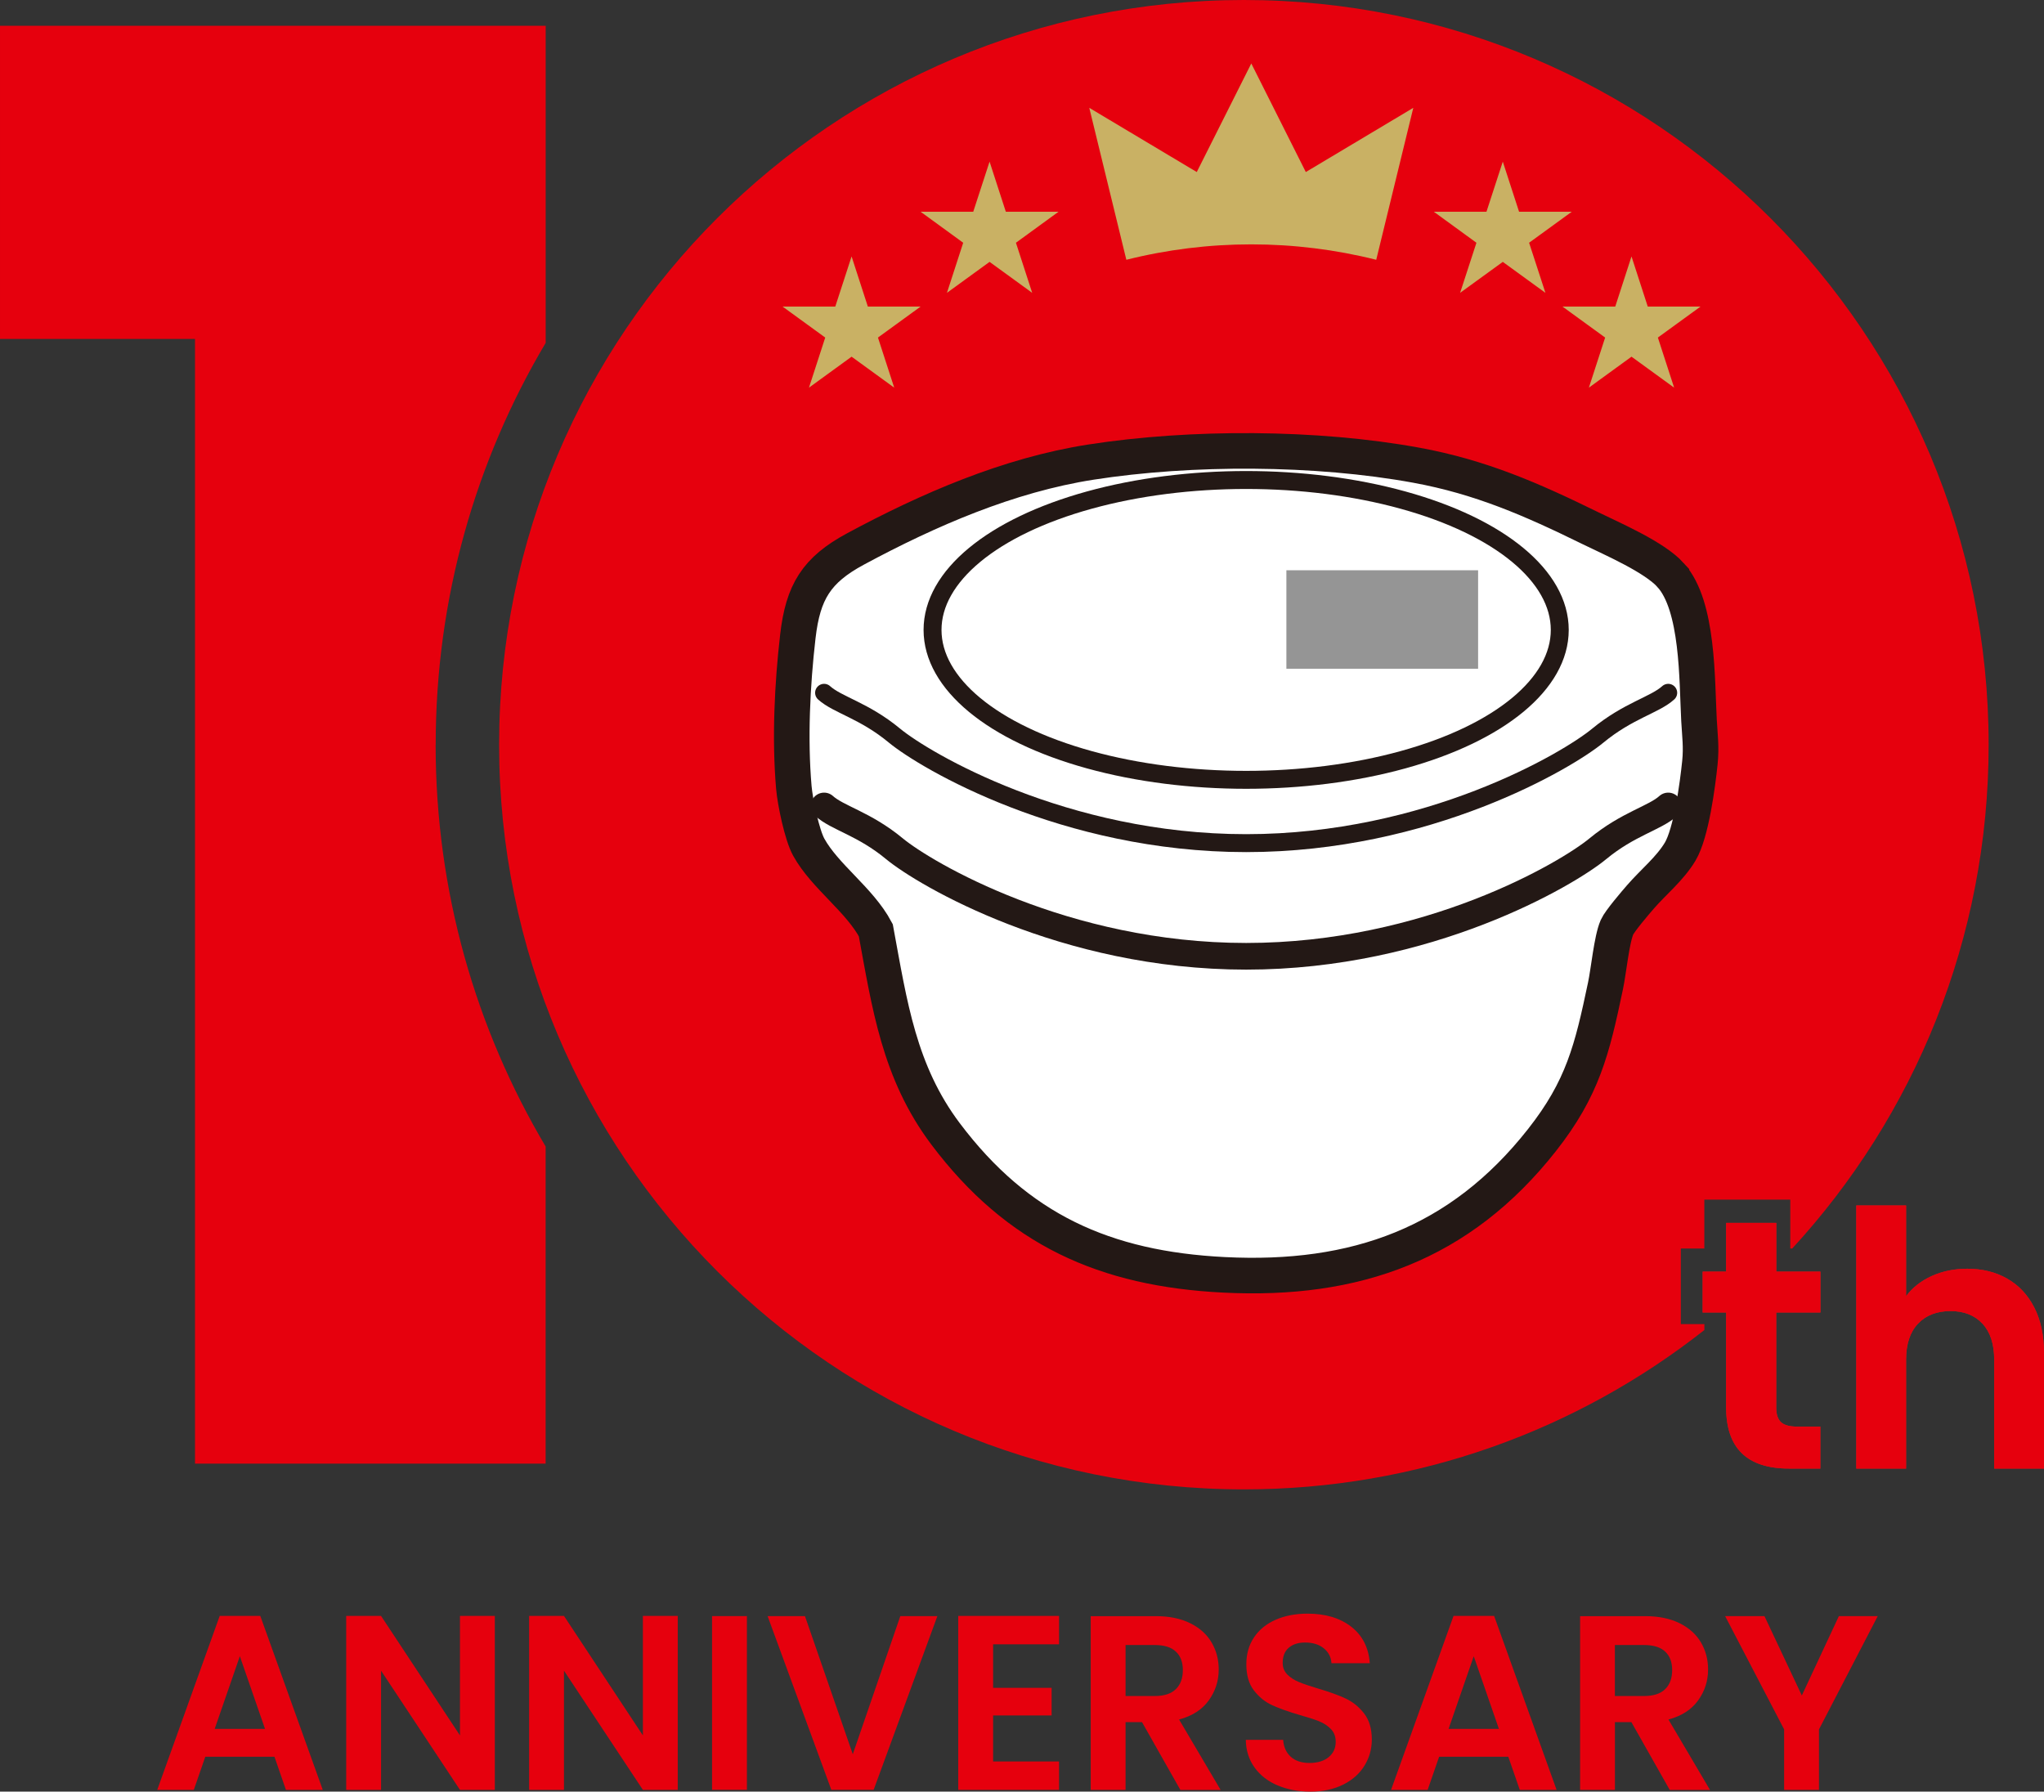 <svg viewBox="0 0 341.91 299.72" xmlns="http://www.w3.org/2000/svg"><rect x="0" y="0" width="341.91" height="299.72" fill="#333333" stroke="none"/><path d="m285.1 221.51h-3.94v-12.64h3.93v-8.18h14.38v8.18h.32c20.4-22.18 32.86-51.78 32.86-84.29-.01-68.81-55.78-124.58-124.58-124.58s-124.58 55.77-124.58 124.58 55.77 124.58 124.58 124.58c29.08 0 55.83-9.96 77.03-26.66v-.98z" fill="#e6000d"/><path d="m297.12 219.57v15.94c0 1.11.27 1.91.8 2.41.54.5 1.44.74 2.71.74h3.87v7.02h-5.23c-7.02 0-10.53-3.41-10.53-10.23v-15.88h-3.93v-6.84h3.93v-8.15h8.39v8.15h7.38v6.84h-7.38z" fill="#ca1e1d"/><path d="m335.72 213.89c1.94 1.09 3.46 2.7 4.55 4.82s1.64 4.67 1.64 7.64v19.33h-8.33v-18.2c0-2.62-.65-4.63-1.96-6.04s-3.09-2.11-5.35-2.11-4.11.7-5.44 2.11-1.99 3.42-1.99 6.04v18.2h-8.33v-44.02h8.33v15.17c1.07-1.43 2.5-2.55 4.28-3.36s3.77-1.22 5.95-1.22c2.5 0 4.72.54 6.66 1.64z" fill="#ca1e1d"/><g fill="#e6000d"><path d="m297.12 219.57v15.94c0 1.11.27 1.91.8 2.41.54.5 1.44.74 2.71.74h3.87v7.02h-5.23c-7.02 0-10.53-3.41-10.53-10.23v-15.88h-3.93v-6.84h3.93v-8.15h8.39v8.15h7.38v6.84h-7.38z"/><path d="m335.72 213.89c1.94 1.09 3.46 2.7 4.55 4.82s1.64 4.67 1.64 7.64v19.33h-8.33v-18.2c0-2.62-.65-4.63-1.96-6.04s-3.09-2.11-5.35-2.11-4.11.7-5.44 2.11-1.99 3.42-1.99 6.04v18.2h-8.33v-44.02h8.33v15.17c1.07-1.43 2.5-2.55 4.28-3.36s3.77-1.22 5.95-1.22c2.5 0 4.72.54 6.66 1.64z"/><path d="m45.92 293.89h-11.58l-1.92 5.54h-6.12l10.45-29.1h6.79l10.45 29.1h-6.16l-1.92-5.54zm-1.59-4.66-4.21-12.16-4.21 12.16h8.41z"/><path d="m82.77 299.43h-5.83l-13.2-19.94v19.94h-5.83v-29.1h5.83l13.2 19.99v-19.99h5.83z"/><path d="m113.37 299.43h-5.83l-13.2-19.94v19.94h-5.83v-29.1h5.83l13.2 19.99v-19.99h5.83z"/><path d="m124.94 270.36v29.06h-5.83v-29.06z"/><path d="m156.8 270.36-10.66 29.06h-7.08l-10.66-29.06h6.25l8 23.11 7.95-23.11z"/><path d="m166.12 275.07v7.29h9.79v4.62h-9.79v7.7h11.03v4.75h-16.86v-29.1h16.86v4.75h-11.03z"/><path d="m197.44 299.43-6.41-11.33h-2.75v11.33h-5.83v-29.06h10.91c2.25 0 4.16.4 5.75 1.19 1.58.79 2.77 1.86 3.56 3.21s1.19 2.85 1.19 4.52c0 1.92-.56 3.64-1.67 5.18s-2.76 2.6-4.96 3.19l6.95 11.78h-6.75zm-9.16-15.7h4.87c1.58 0 2.76-.38 3.54-1.15.78-.76 1.17-1.82 1.17-3.18s-.39-2.37-1.17-3.1c-.78-.74-1.96-1.1-3.54-1.1h-4.87v8.54z"/><path d="m213.7 298.68c-1.62-.69-2.91-1.69-3.85-3-.94-1.3-1.43-2.85-1.46-4.62h6.25c.08 1.19.51 2.14 1.27 2.83s1.81 1.04 3.14 1.04 2.43-.33 3.21-.98 1.17-1.5 1.17-2.56c0-.86-.26-1.57-.79-2.12s-1.19-.99-1.98-1.31-1.88-.67-3.27-1.06c-1.89-.55-3.42-1.1-4.6-1.64s-2.19-1.36-3.04-2.46-1.27-2.56-1.27-4.39c0-1.72.43-3.22 1.29-4.5s2.07-2.26 3.62-2.94 3.33-1.02 5.33-1.02c3 0 5.43.73 7.31 2.19 1.87 1.46 2.91 3.49 3.1 6.1h-6.41c-.06-1-.48-1.83-1.27-2.48s-1.84-.98-3.14-.98c-1.14 0-2.05.29-2.73.87s-1.02 1.43-1.02 2.54c0 .78.26 1.42.77 1.94.51.51 1.15.93 1.92 1.25.76.32 1.84.69 3.23 1.1 1.89.56 3.43 1.11 4.62 1.67s2.22 1.39 3.08 2.5 1.29 2.57 1.29 4.37c0 1.56-.4 3-1.21 4.33-.8 1.33-1.98 2.39-3.54 3.18s-3.4 1.19-5.54 1.19c-2.03 0-3.85-.35-5.47-1.04z"/><path d="m252.31 293.89h-11.58l-1.92 5.54h-6.12l10.45-29.1h6.79l10.45 29.1h-6.16l-1.92-5.54zm-1.58-4.66-4.21-12.16-4.21 12.16h8.41z"/><path d="m279.3 299.43-6.41-11.33h-2.75v11.33h-5.83v-29.06h10.91c2.25 0 4.16.4 5.75 1.19 1.58.79 2.77 1.86 3.56 3.21s1.19 2.85 1.19 4.52c0 1.92-.56 3.64-1.67 5.18s-2.76 2.6-4.96 3.19l6.95 11.78h-6.75zm-9.17-15.7h4.87c1.58 0 2.76-.38 3.54-1.15.78-.76 1.17-1.82 1.17-3.18s-.39-2.37-1.17-3.1c-.78-.74-1.96-1.1-3.54-1.1h-4.87v8.54z"/><path d="m314.1 270.36-9.83 18.95v10.12h-5.83v-10.12l-9.87-18.95h6.58l6.25 13.28 6.2-13.28z"/><path d="m72.88 124.58c0-24.55 6.71-47.53 18.4-67.22v-53.05h-91.28v52.39h32.62v188.15h58.65v-53.05c-11.68-19.69-18.4-42.66-18.4-67.22z"/></g><g fill="#c9b164"><path d="m209.31 40.88c7.06 0 14.09.87 20.9 2.58l6.2-25.42-17.98 10.74-9.12-18.16-9.12 18.16-17.98-10.74 6.2 25.42c6.81-1.71 13.83-2.58 20.9-2.58z"/><path d="m165.53 27.04 2.72 8.38h8.82l-7.13 5.19 2.72 8.38-7.13-5.18-7.13 5.18 2.72-8.38-7.13-5.19h8.81z"/><path d="m142.45 42.9 2.72 8.39h8.82l-7.13 5.18 2.72 8.38-7.13-5.18-7.13 5.18 2.72-8.38-7.13-5.18h8.81z"/><path d="m251.38 27.04 2.72 8.38h8.82l-7.14 5.19 2.73 8.38-7.13-5.18-7.14 5.18 2.73-8.38-7.13-5.19h8.81z"/><path d="m272.91 42.9 2.72 8.39h8.82l-7.13 5.18 2.72 8.38-7.13-5.18-7.13 5.18 2.72-8.38-7.13-5.18h8.82z"/></g><path d="m279.46 96.22c4.65 5.11 4.38 17.58 4.74 24.28.14 2.54.42 4.45.15 7.08-.39 3.77-1.45 11.79-3.3 14.89-1.71 2.86-4.47 5.07-6.64 7.57-.87 1-3.48 4.05-3.93 5.08-.9 2.06-1.39 7.32-1.93 9.85-2.23 10.6-3.79 17.09-10.62 25.76-13.67 17.37-31.21 23.65-53.17 22.54-19.96-1-34.55-7.58-46.59-23.58-7.8-10.37-9.36-21.58-11.67-34.07-2.71-5.11-8.51-8.99-11.22-13.9-1.14-2.07-2.28-7.56-2.49-9.99-.7-8.11-.27-17.13.67-25.27.86-7.46 3.13-11.11 9.64-14.62 12.2-6.57 25.59-12.38 39.36-14.53 16.81-2.62 37.72-2.55 54.47.52 10.72 1.96 19.35 5.74 29.02 10.49 3.84 1.88 10.74 4.84 13.51 7.89z" fill="#fff" stroke="#231815" stroke-miterlimit="10" stroke-width="5.95"/><path d="m279.05 134.83c-2.23 2.03-6.69 2.97-11.77 7.16-5.07 4.2-28.4 17.99-58.83 17.99s-53.76-13.8-58.83-17.99c-5.07-4.2-9.53-5.13-11.77-7.16" fill="none" stroke="#231815" stroke-linecap="round" stroke-linejoin="round" stroke-width="4.46"/><path d="m279.05 115.9c-2.23 2.03-6.69 2.97-11.77 7.16-5.07 4.2-28.4 17.99-58.83 17.99s-53.76-13.8-58.83-17.99c-5.07-4.2-9.53-5.13-11.77-7.16" fill="none" stroke="#231815" stroke-linecap="round" stroke-linejoin="round" stroke-width="3"/><ellipse cx="208.45" cy="105.38" fill="none" rx="52.46" ry="25.08" stroke="#231815" stroke-linecap="round" stroke-linejoin="round" stroke-width="3"/><path d="m215.18 95.4h32.07v16.48h-32.07z" fill="#959595"/></svg>